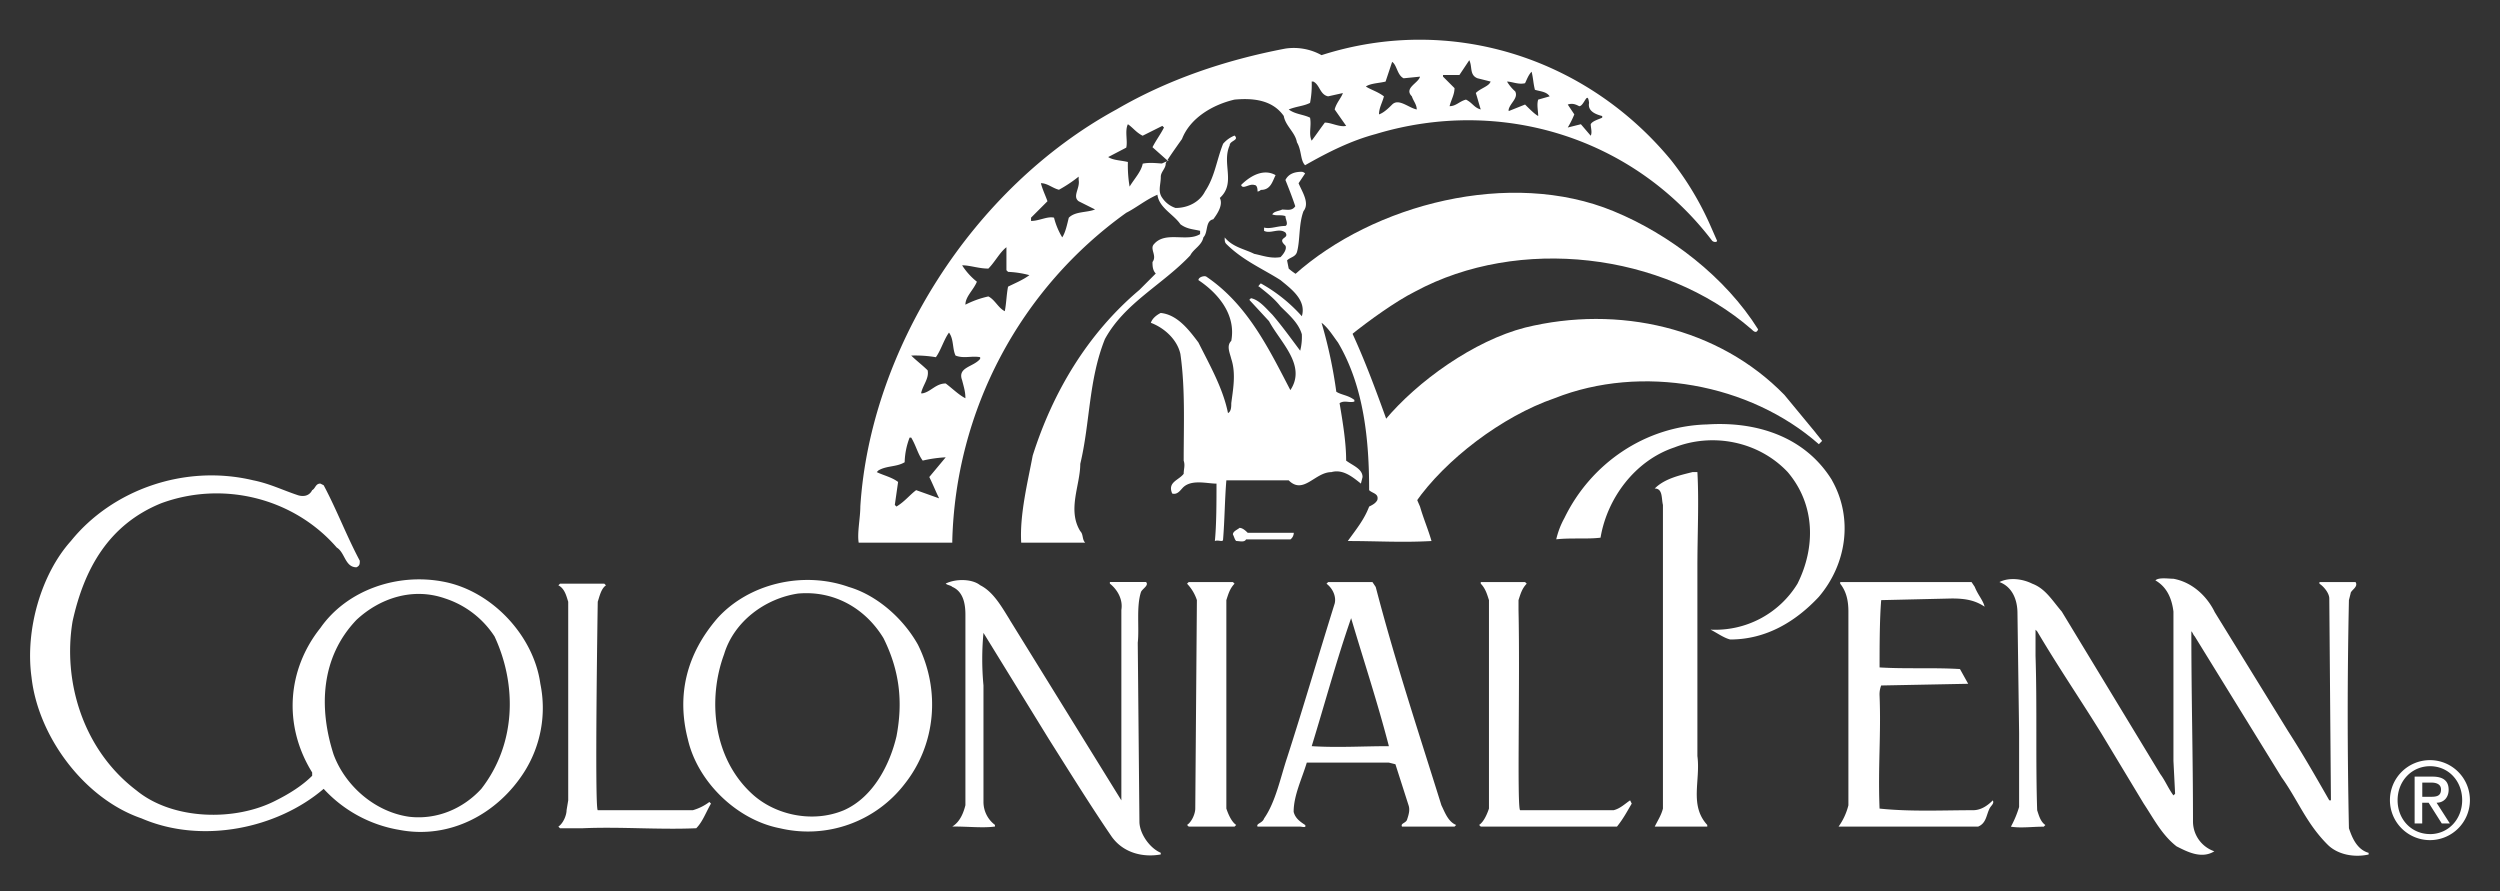 <svg xmlns="http://www.w3.org/2000/svg" id="Layer_1" data-name="Layer 1" viewBox="0 0 1142 407"><rect x="0" y="0" width="1142" height="407" fill="#333333" stroke="none"/><defs><style>.cls-1,.cls-2{fill:#fff}.cls-2{fill-rule:evenodd}</style></defs><path d="M803.11 150.43c-.74 2.25-2.24.75-3 0-40.48-35.24-106.45-42.74-153.69-17.25-9 4.5-21.36 13.5-28.86 19.5-4.5-7.5-6.19-17.06-15.93-21.56l-10.31-5.62c36-32.24 98.59-48.55 145.82-29 25.49 10.49 51 30 66 54Z" class="cls-1"/><path d="m829.35 197.66 3 3.74-1.5 1.51c-31.49-27.74-81-36.74-120.71-21-24 8.24-50 28.11-63.54 47.6C639.86 216 636.3 207 632.55 192c15-18 40.86-36.37 64.1-42.36 42.74-10.5 88.47 0 118.46 30.74l14.24 17.24Z" class="cls-1"/><path d="m596.19 79.21-3 4.49c1.5 3.75 5.25 9 2.25 12.75-2.25 6-1.5 13.49-3 18.74-.76 2.25-3 2.25-4.51 3.75l.75 3.75c6.75 6 16.49 7.49 21.74 15 16.5 30 24.74 63 38.24 93.71 1.5 5.25 3.75 10.5 5.25 15.74-13.5.76-24.74 0-38.24 0 3.75-5.24 7.5-9.74 9.75-15.74 1.5-.74 3-1.5 3.75-3 .75-3-2.25-3-3.75-4.49 0-22.5-2.25-47.23-14.24-67.47-2.26-3-4.5-6.75-7.5-9a213.18 213.18 0 0 1 6.74 31.49c2.25 1.5 5.25 1.5 8.26 3.75v.75c-2.26.74-4.51-.75-6.76.74 1.51 9 3 18 3 26.24 3 2.25 7.49 3.75 7.49 7.5l-.75 3c-3.75-3-8.24-6.74-13.49-5.24-7.5 0-12.75 10.49-19.5 3.75H560.2c-.75 9-.75 18-1.5 27 0 1.5-2.25 0-3.75.74.75-7.49.75-18 .75-26.24-4.5 0-12-2.24-15.74 2.26-.75.75-2.25 3-4.5 2.25-2.25-5.25 3-6 5.25-9 0-2.25.75-3.75 0-6 0-16.49.75-33-1.5-48.73-1.5-6.74-7.5-12-13.5-14.24.75-2.25 3-3.75 4.5-4.5 7.5.75 12.75 7.5 17.24 13.5 5.25 10.49 11.25 21 13.5 32.24 1.5-.76 1.5-3 1.5-4.51.75-6 2.25-13.49 0-20.24-.75-3-2.25-6 0-8.25 2.25-12-6-21.74-15-27.74 0-1.49 3-2.24 3.75-1.49 18.75 12.74 28.49 33 38.24 51.73 7.5-11.25-4.5-21.74-9.75-31.49l-9-9.75.75-.75c3.75.75 6.74 4.5 9.74 7.5 4.5 5.25 8.25 10.49 12.75 16.49a25.41 25.41 0 0 0 .75-7.49c-1.5-5.25-6-9-9.75-12.75-3-3.75-6-6-9.74-9-.75 0 0-.76.74-1.51a71.84 71.84 0 0 1 18.75 15c2.25-7.5-5.25-12.75-9.75-16.5-8.24-5.24-17.24-9-24.74-16.49-.75-.75-.75-1.5-.75-3 3.75 4.5 9 5.25 13.49 7.5 3.76.75 7.5 2.25 12 1.5 1.5-1.5 3-3.75 2.25-5.25-.75-.75-1.5-1.5-1.5-2.25 0-1.5 3-1.5 1.5-3.75-3-2.25-6.75.75-9.75-.75v-1.5c3 .76 6-.75 9.75-.75 1.5-.75 0-3 0-4.49-2.25-.76-3.75 0-6-.76.75-1.49 3-1.49 4.5-2.24 2.25 0 4.5.75 6-1.5-1.5-4.5-3-8.25-4.5-12 1.5-3 4.5-3.75 7.5-3.75a2.61 2.61 0 0 1 1.5.76ZM582.69 80c-1.5 3-2.25 6.75-6.75 6.75a2.58 2.58 0 0 1-1.49.75c0-.75 0-3-1.51-3-2.24-.75-5.24 2.25-6 0 4.5-4.5 10.49-7.5 15.74-4.5ZM836.85 219.4c9.75 17.24 6.75 38.23-6 53.23-10.5 11.24-24 19.49-40.49 19.49-3-.75-6-3-9-4.5a44 44 0 0 0 39.74-21c8.24-16.49 8.24-36-4.5-51-13.5-14.25-34.49-18-51.73-11.24-18 6-30.74 23.24-33.74 41.23-6 .75-13.5 0-20.24.75a37.68 37.68 0 0 1 3.75-9.75c12-24.74 36.73-42 65.23-42.73 23.23-1.5 45 6 57 25.49Z" class="cls-1"/><path d="M775.37 215.65c.76 13.5 0 28.49 0 43.49v86.21c1.5 11.25-3.75 22.5 4.51 31.49v.75h-24c1.5-3 3-5.25 3.75-8.24v-138.7c-.75-3 0-7.5-3.75-7.5 4.5-4.5 11.25-6 17.25-7.5ZM570 243.39h21a3.9 3.9 0 0 1-1.5 3h-20.3c-.75 1.5-3 .74-4.5.74-.75-.74-.75-1.49-1.5-3 0-1.5 2.25-2.25 3-3 1.5 0 3 1.5 3.75 2.25ZM1011.54 279.38l33.73 54.73c6.75 10.49 12.75 21 18.75 31.49h.75l-.75-92.22c0-2.25-2.25-5.25-4.5-6.75v-.75H1076c1.49 2.25-2.25 3.75-2.25 5.25l-.76 3c-.74 35.24-.74 68.22 0 104.21 1.51 4.5 3.75 9.75 9 11.24v.76c-6.75 1.5-14.24 0-18.74-4.51-9.75-9.74-13.49-20.23-21-30.73l-39.74-64.48c-.75-.75-.75-1.5-1.5-2.25 0 31.49.75 56.23.75 87a14.41 14.41 0 0 0 9.75 13.5c-6 3.74-12.75 0-17.25-2.25-6.75-5.25-10.5-12.75-15-19.5l-19-31.51-.44-.73c-9.75-15.74-19.5-30-29.24-46.48l-.75-.75v12c.75 22.49 0 48 .75 70.47.74 2.25 1.5 5.25 3.75 6.75l-.75.75c-5.25 0-10.5.75-15 0a45.88 45.88 0 0 0 3.75-9v-33.77l-.75-54.72c0-6-2.25-12-8.24-14.25 4.49-2.25 10.49-1.5 15 .75 6 2.25 9 7.5 13.49 12.75l45 74.22c2.24 3 3.75 6.75 6 9.74l.76-.74-.76-15v-68.22c-.74-6-3-11.25-8.24-14.25 1.5-1.5 6-.75 8.24-.75 8.25 1.5 15 7.5 18.75 15ZM461.24 283.13l51 82.47v-87c.75-4.49-1.5-9-5.25-12v-.75h16.5c1.49 1.5-1.51 3-2.26 4.5-2.24 6.74-.74 16.5-1.5 23.24l.76 81.72c0 5.25 4.49 12 9.74 14.24v.76c-8.25 1.5-17.24-.76-22.49-8.25-9.74-14.24-19.49-30-28.49-44.23l-30-48.74a128.28 128.28 0 0 0 0 24v53.22a13.1 13.1 0 0 0 5.25 10.5v.75c-5.25.75-12 0-18.74 0H435c3.74-2.25 5.25-6.75 6-9.74v-87c0-4.49-.75-10.49-6-12.74-.75-.75-2.25-.75-3-1.5 4.5-2.25 12-2.25 15.74.75 6 3 9.75 9.74 13.5 15.75ZM902.08 268.13c1.5 3.75 3.75 6 4.49 9-4.49-3-9-3.74-15-3.74l-32.24.75c-.74 9-.74 21.74-.74 30.74 12 .75 24.74 0 36.73.75l3.75 6.74h-.75l-39 .76a11.24 11.24 0 0 0-.74 4.49c.74 18-.76 32.24 0 51.74 14.24 1.49 29.23.74 42.73.74 3.74 0 6.75-2.24 9-4.49.76 1.49-.74 2.25-1.5 3.75-1.49 3-1.49 6.74-5.24 8.24h-63.72a28.47 28.47 0 0 0 4.5-9.74v-88.48c0-4.5-.75-9-3.75-12.75v-.75h60l1.5 2.25ZM680.16 364.84v-90.71c-.75-2.25-1.5-5.25-3.75-7.5v-.75h20.24l.76.75c-2.26 2.25-3 5.25-3.75 7.5v4.49c.74 33-.76 90.73.74 91.47h42.74c3-.74 5.25-3 7.5-4.49l.74 1.49c-2.24 3.75-3.74 6.75-6.74 10.5h-62.23l-.75-.75c2.25-1.5 3.75-5.25 4.5-7.49v-4.51ZM259.56 365.6v-90.72c-.75-2.25-1.5-6-4.5-7.5l.75-.75h20.25l.75.75c-2.25 1.5-3 5.25-3.76 7.5 0 0-1.49 94.47 0 95.21h43.49a23.06 23.06 0 0 0 7.5-3.75l.74.75c-2.24 3.75-3.74 8.25-6.74 11.25-17.24.75-34.49-.75-51.73 0h-10.5l-.75-.75c2.25-1.5 3.75-5.25 3.75-7.5l.75-4.49ZM560.2 369.35c.75 2.24 2.25 6 4.5 7.49l-.75.75H543l-.76-.75c2.26-1.5 3.76-5.25 3.76-7.49l.74-95.22a19.72 19.72 0 0 0-4.5-7.5l.76-.75h20.2l.75.75c-2.25 2.25-3 5.25-3.75 7.5v95.22Z" class="cls-1"/><path d="M135.86 226.14c2.24.76 5.25.76 6.74-2.24 1.5-.75 1.5-3 3.75-3l1.5.76c6 11.24 10.5 23.24 16.5 34.48 0 1.5 0 2.25-1.5 3-5.25 0-5.25-6.76-9-9-19.49-22.49-51.73-30.74-80.22-20.25-24 9.75-35.24 30-40.49 54-4.49 27 4.5 58.48 29.25 77.22 16.49 13.5 45 14.25 63.72 4.51 6-3 12-6.75 16.49-11.25v-1.5c-13.49-21.74-11.24-47.23 3.75-66 12-17.25 35.24-25.5 57-21s40.49 24.74 43.48 46.48a54.66 54.66 0 0 1-7.49 40.49c-12 18.74-33.74 30.74-57 26.24a60.47 60.47 0 0 1-34.49-18.74c-21 18-55.48 25.48-83.22 13.49-26.24-9-47.23-37.48-50.23-64.47-3-21.75 4.5-47.24 18-62.24 18.75-23.23 51.74-35.23 83.22-27.73 7.5 1.49 13.5 4.5 20.25 6.74Zm90 64.48c10.5 22.5 9.75 49.48-6 69.73-8.25 9-20.25 14.24-33 12.74-15.74-2.25-29.24-14.24-34.49-28.49-6.75-21-6-44.23 10.5-61.47 10.49-9.75 25.49-15 40.48-9.75a42.68 42.68 0 0 1 22.49 17.24ZM419.25 294.37c10.5 21 8.25 45.73-6 63.73a55.74 55.74 0 0 1-57 20.24c-19.49-3.75-37.48-21-42-40.48-5.25-20.25-.75-39 13.5-55.49 14.24-15.74 39-21.73 60-14.24 12.75 3.75 24.74 14.24 31.49 26.24Zm-15.74-3c7.5 15 9 29.24 6 45-3 12.74-10.5 27.74-24 33.73-14.24 6-31.48 2.25-42-7.49-18-16.5-20.24-43.49-12.75-63.73 4.5-15 18.75-25.49 33.74-27.74 16.49-1.5 30.74 6.75 39 20.24ZM628.43 268.13c9 34.49 19.49 66 30 99.72 1.5 3 3 7.49 6.74 9l-.74.75h-24c-.74-1.5 1.5-1.5 2.25-3 .75-2.25 1.5-4.5.75-6.74l-6-18.75-3-.75h-37.49c-2.25 7.49-6 15-6 22.49.75 3 3 4.5 5.25 6 .75 1.5-1.5.75-2.25.75h-19.49c-.76-1.5 2.25-1.5 3-3.75 5.25-7.5 7.5-18.74 10.5-27.74 7.5-23.24 14.25-46.48 21.75-70.47.74-3-.76-6.75-3.75-9l.75-.75h20.24l1.5 2.25Zm6 72.72c-12 0-23.24.75-35.24 0 6-19.49 11.24-39 18-58.48 6 20.25 12 38.24 17.25 58.48ZM781.37 103.19a138.24 138.24 0 0 0-18-30c-39-47.24-101.21-66.73-159.69-48a26.13 26.13 0 0 0-16.5-3C559.45 27.47 533.21 36.47 510 50c-66 36-112.49 110.17-117 181.39 0 5.25-1.5 12-.75 16.5H435v-.76A190.23 190.23 0 0 1 514.47 97.2c4.5-2.25 9-6 14.24-8.25.75 6 7.5 9 10.5 13.49 3 2.26 6 2.26 9 3v1.5c-6 3.75-15.74-1.5-21 4.5-2.25 2.25 1.5 5.25-.75 8.25 0 1.5 0 3.75 1.5 5.25l-7.49 7.5c-24 20.24-39.74 47.23-48.74 75.72-2.25 12-6 27-5.24 39.73h29.23c-1.5-1.5-.75-3.75-2.25-5.25-6-9.75 0-21 0-30.74 4.51-18.74 3.75-38.23 11.25-57 9-16.5 26.24-24.75 39-38.24 1.5-3 5.25-4.5 6-8.25 2.25-2.25.75-7.49 4.5-8.24 2.25-3 4.5-6.75 3-9.75 7.5-6.75.75-15.74 4.5-24 0-2.25 4.5-2.25 2.25-4.5a13.45 13.45 0 0 0-5.25 3.75c-3 7.5-3.75 15-8.25 21.74C548.2 92 543 95 537 95a11.66 11.66 0 0 1-6-4.5c-2.25-3-.75-6-.75-9.75 0-2.25 2.25-3.75 2.25-6-.11 0 .1-.41.5-1.06l-2.26 1c-2.64-.16-5.69-.54-8.74.07-.75 3.74-3.74 6.74-6 10.49a57.47 57.47 0 0 1-.78-11.25c-3-.75-6.75-.75-9-2.26l8.25-4.3c.75-3-.75-7.69.75-10.69 2.25 1.5 3.75 3.75 6.74 5.25l9-4.5.75.75c-1.5 3-3.75 6-5.25 9l6.75 6c1.94-3.07 6.73-9.75 6.73-9.75 3.75-9.74 14.24-15.74 24-18 8.24-.75 17.24 0 22.49 7.49.75 4.5 5.25 7.5 6 12 2.24 3.75 1.49 8.25 3.74 10.49 10.5-6 21-11.24 32.24-14.24 57-17.24 117.71 1.5 153.69 48.73.75.75 2.25.75 2.25 0ZM429 227.65l-10.5-3.75c-3 2.24-5.25 5.25-9 7.49l-.75-.74 1.5-10.5c-3-2.25-6.75-3-9.75-4.5l.75-.75c3.75-2.25 8.25-1.5 12-3.75a33.44 33.44 0 0 1 2.25-11.24h.75c2.25 3.74 3 7.49 5.25 10.49a58.83 58.83 0 0 1 10.5-1.5l-7.5 9c1.5 2.99 3 6.74 4.5 9.75Zm18.74-63.73c-3 3.75-10.5 3.75-8.25 9.75.76 3 1.51 5.25 1.51 8.25-3-1.5-6-4.5-9-6.75-4.5 0-6.75 3.75-10.5 4.5h-.75c.75-3.75 3.75-6.75 3-10.5-2.25-2.25-5.25-4.5-7.5-6.75a56.77 56.77 0 0 1 11.25.75c2.25-3 3.75-8.24 6-11.24 2.25 3 1.5 7.49 3 10.49 3.75 1.5 7.49 0 11.24.75Zm12.75-33c-.75 3.74-.75 7.49-1.5 11.24-3-1.5-4.5-5.25-7.5-6.75a43.14 43.14 0 0 0-10.49 3.77c0-3.75 3.74-6.74 5.24-10.5a30.48 30.48 0 0 1-6.75-7.49c3.75 0 7.5 1.5 12 1.5 3-3 5.25-7.5 8.25-9.75v10.5l.75.75a43.81 43.81 0 0 1 9.74 1.5c-2.99 2.24-6.75 3.74-9.74 5.25Zm27.74-31.49c-.75 3-1.5 6.74-3 9a32.52 32.52 0 0 1-3.75-9c-3-.75-6.75 1.5-10.5 1.5v-1.5l7.5-7.5c-.75-2.25-2.25-5.25-3-8.25 3 0 5.25 2.25 8.25 3a62.56 62.56 0 0 0 9-6v1.5c.74 3.75-3 7.5 0 9.75l7.49 3.75c-3.75 1.52-9 .77-11.99 3.77ZM605.18 56c-2.24 3-3.74 5.25-6 8.25-1.5-3 0-6.75-.75-10.49-3-1.51-6.75-1.51-9.75-3.76 3.76-1.49 6.75-1.49 9.75-3a42.64 42.64 0 0 0 .75-9.74h.75c3 1.5 3 6 6.75 6.75l6.75-1.5c-.76 2.25-3 4.49-3.75 7.49l5.25 7.5c-3 .71-6.74-1.5-9.75-1.5Zm39.75-12c.74 2.24 2.24 3.75 2.24 6-3.75-.75-8.25-5.24-11.24-2.24-1.5 1.49-3.75 3.74-6 4.49 0-3 1.49-5.25 2.25-8.24-3-2.25-6-3-8.25-4.5 2.25-1.5 6-1.5 9-2.25l3-9c2.25 1.5 2.25 6 5.25 7.5l7.49-.75c-.75 2.99-7.49 5.21-3.74 8.99Zm29.23-1.5c.75 2.25 1.5 5.25 2.25 7.49-3-.75-3.75-3-6.74-4.49-3 .74-4.51 3-7.5 3 .74-3 2.25-5.25 2.25-8.25L659.17 35v-.75h7.49l4.51-6.75c1.49 3 0 6.75 3.74 8.25l6 1.5c-.75 2.22-4.5 2.97-6.75 5.22Zm28.49 3c-.75 2.25 0 5.24 0 7.49-1.49-.75-3.75-3-6-5.24l-7.5 3V50c.76-3 4.51-5.24 3-8.24a19.62 19.62 0 0 1-3.75-4.5c2.25 0 5.25 1.5 8.24.75.76-1.5 1.5-3.75 3-5.25.75 3 .75 5.25 1.51 8.25 2.24.75 5.24.75 6.74 3Zm29.24 8.25c-1.5.74-4.49 1.49-5.25 3 0 1.5.76 3.75 0 5.25l-4.49-5.25-6 1.5a43.44 43.44 0 0 0 3-6l-3-4.49c2.25-.76 3.75 0 5.24.75 2.26 0 3.75-7.5 4.5-1.51-.75 3.75 3 5.25 6 6Z" class="cls-2"/><path d="M534 73.21h-.73c-.1.15-.19.3-.27.44Z" class="cls-2"/><path d="M1110 347.23a18.27 18.27 0 1 1-18.28 18.26 18.28 18.28 0 0 1 18.28-18.26Zm0 33.79c8.4 0 14.72-6.78 14.72-15.53s-6.27-15.49-14.67-15.49-14.83 6.78-14.83 15.54 6.33 15.46 14.83 15.46Zm-7-26.26h8.2c4.91 0 7.34 2 7.34 6 0 3.45-2.17 5.92-5.52 5.92l6.07 9.47h-3.69l-6-9.47h-2.93v9.47H1103Zm3.5 9.21h4.14c2.68 0 4.41-.55 4.41-3.34 0-2.43-2.18-3.14-4.41-3.14h-4.14Z" class="cls-1"/></svg>